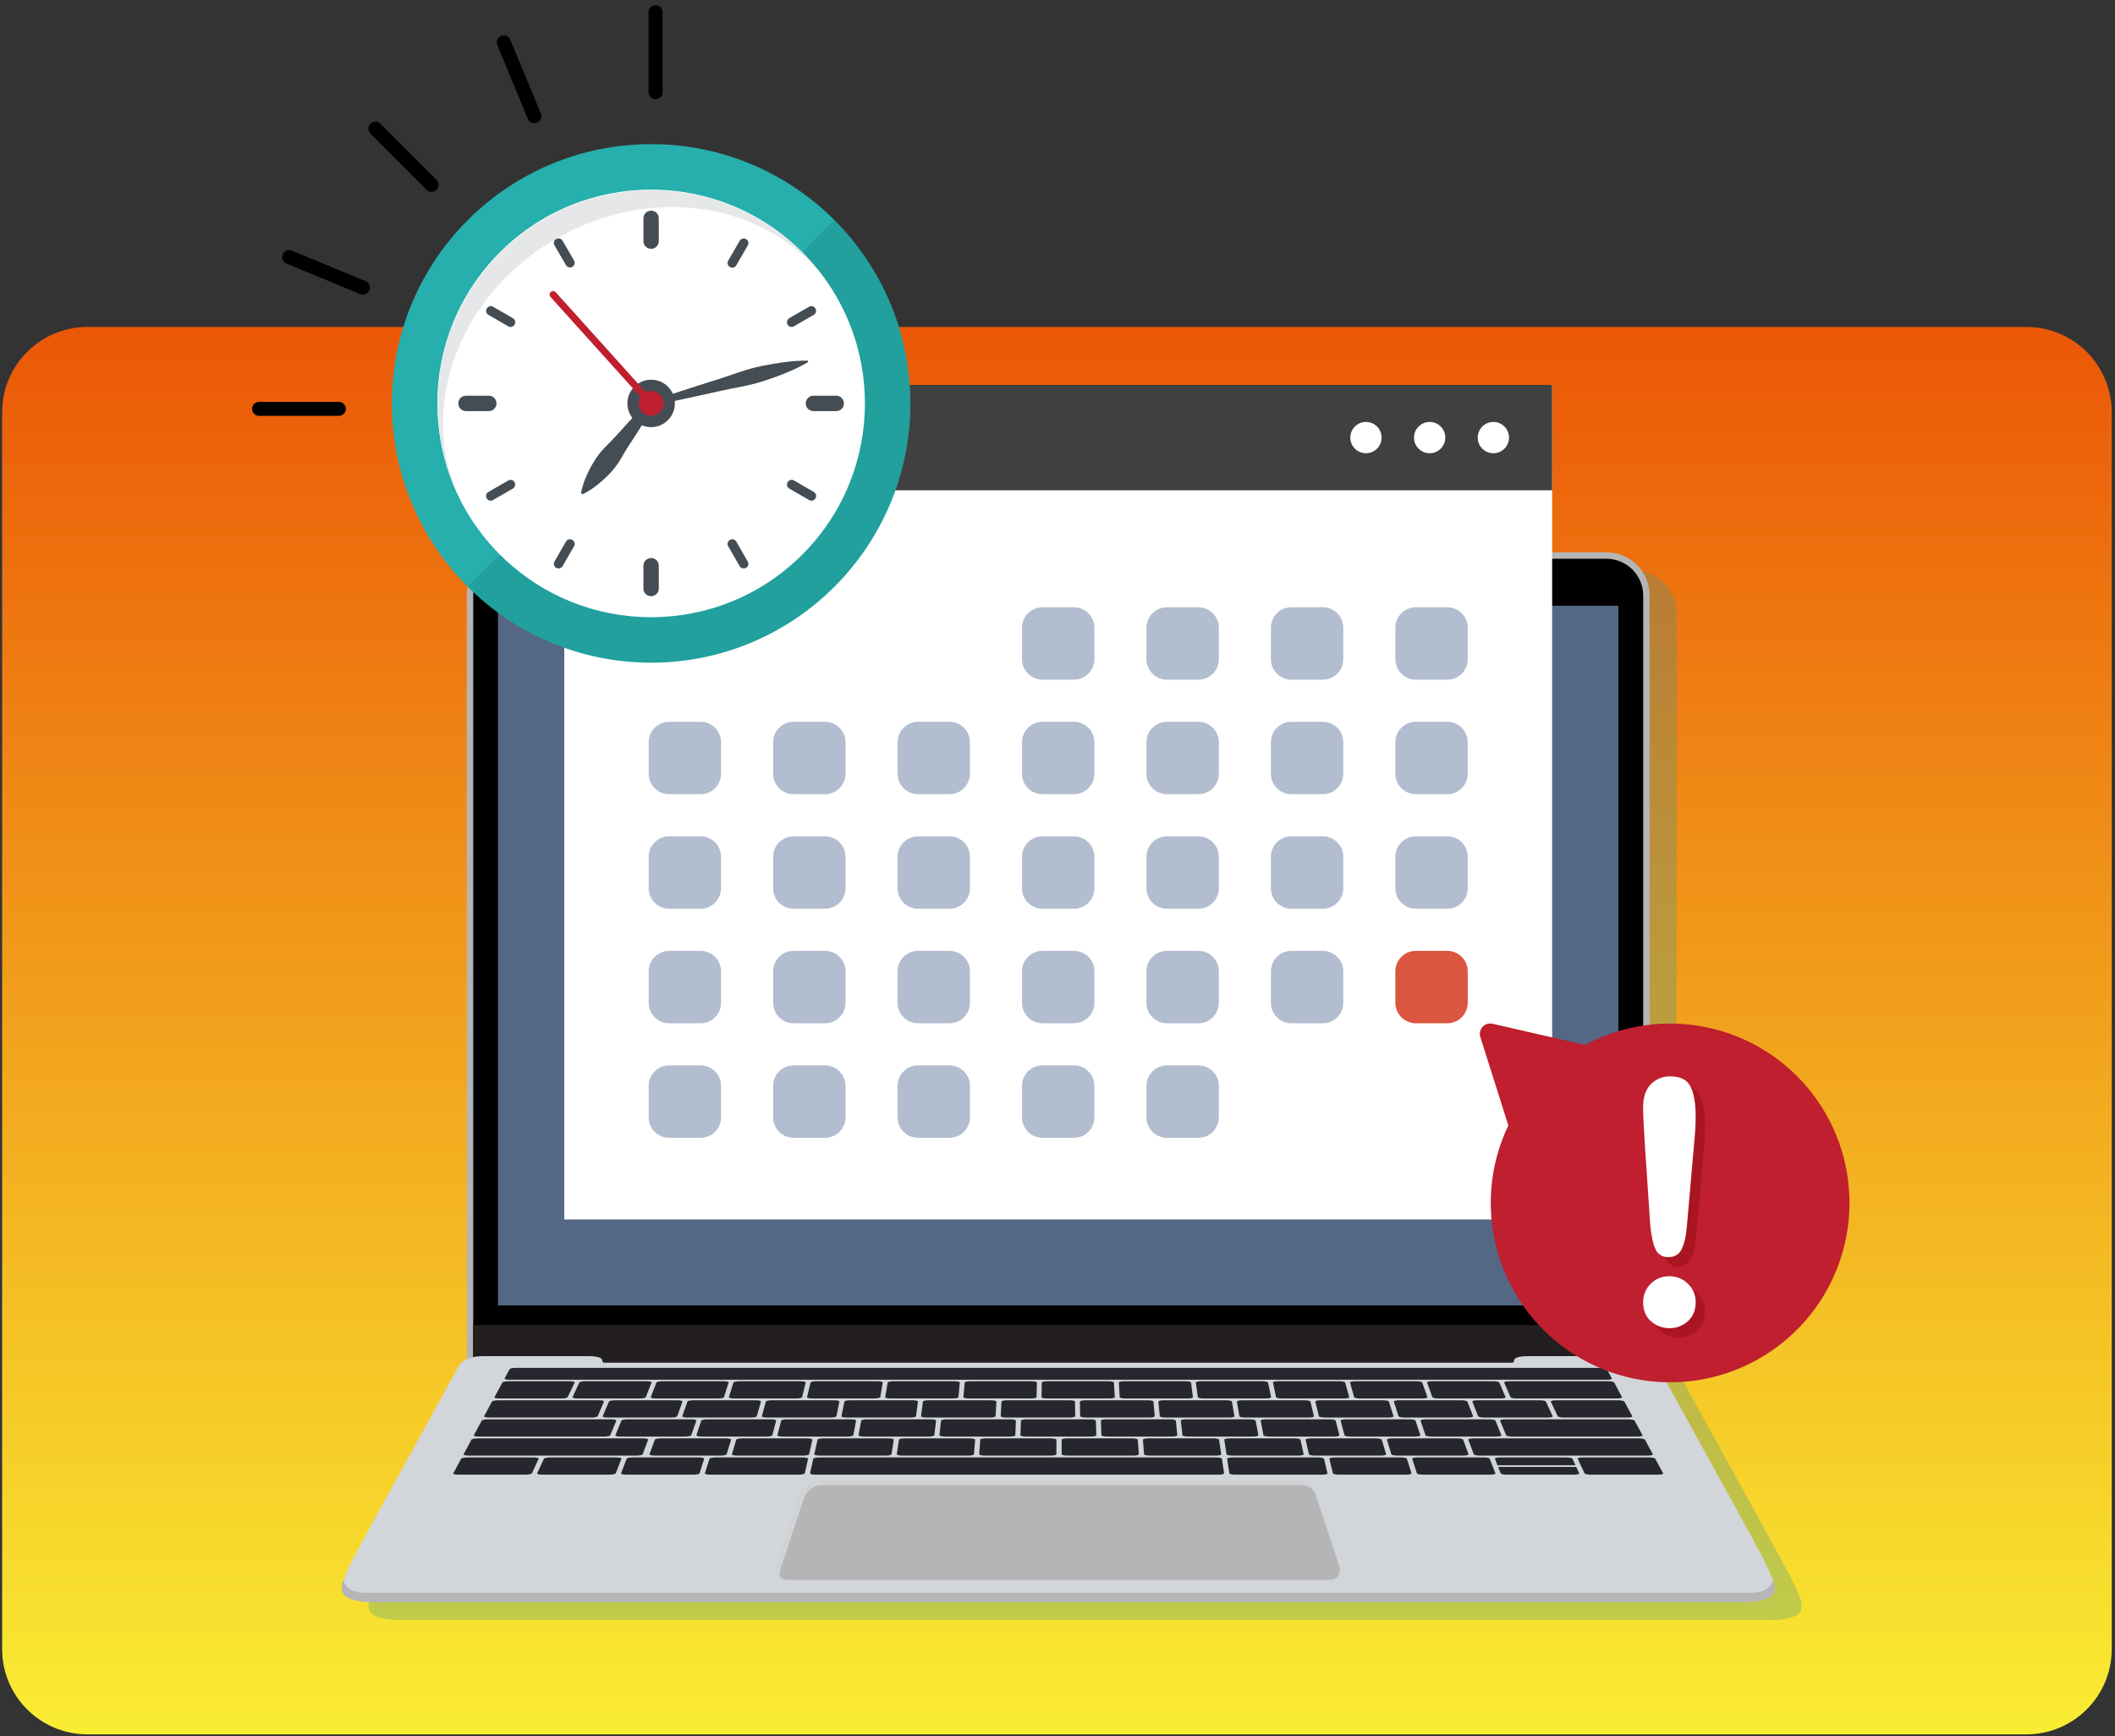 <svg width="391" height="321" viewBox="0 0 391 321" fill="none" xmlns="http://www.w3.org/2000/svg">
<rect x="0" y="0" width="391" height="321" fill="#333333" stroke="none"/>
<path d="M374.633 60.445H16.157C7.451 60.445 0.395 67.502 0.395 76.207V304.865C0.395 313.57 7.451 320.627 16.157 320.627H374.633C383.338 320.627 390.395 313.57 390.395 304.865V76.207C390.395 67.502 383.338 60.445 374.633 60.445Z" fill="url(#paint0_linear_430_6540)"/>
<path d="M327.561 299.514H328.039H328.243C328.435 299.514 328.613 299.492 328.802 299.474H328.869L329.391 299.414L329.565 299.392L329.91 299.34L330.08 299.281C330.214 299.259 330.339 299.233 330.451 299.207L330.547 299.185C330.673 299.155 330.795 299.125 330.917 299.092L331.054 299.048L331.288 298.974L331.414 298.925L331.658 298.825L331.751 298.781C331.831 298.745 331.909 298.704 331.984 298.659C332.018 298.641 332.05 298.621 332.081 298.599C332.131 298.57 332.179 298.538 332.225 298.503L332.314 298.44C332.366 298.403 332.41 298.362 332.458 298.322L332.525 298.259C332.572 298.212 332.617 298.162 332.658 298.11C332.68 298.087 332.7 298.063 332.718 298.036L332.795 297.925L332.844 297.847C332.87 297.804 332.892 297.758 332.91 297.71L332.944 297.64C332.967 297.583 332.987 297.525 333.003 297.466L333.025 297.384C333.025 297.34 333.025 297.299 333.051 297.255C333.077 297.21 333.051 297.199 333.051 297.17C333.051 297.14 333.051 297.066 333.051 297.01C333.053 296.992 333.053 296.973 333.051 296.955C333.055 296.884 333.055 296.814 333.051 296.744C333.051 296.718 333.051 296.688 333.051 296.662C333.051 296.636 333.051 296.562 333.033 296.51C333.036 296.483 333.036 296.456 333.033 296.429C333.025 296.364 333.014 296.3 332.999 296.236C332.999 296.236 332.999 296.21 332.999 296.199C332.999 296.121 332.962 296.04 332.944 295.962C332.936 295.94 332.93 295.918 332.925 295.895C332.925 295.836 332.888 295.773 332.866 295.71C332.868 295.689 332.868 295.668 332.866 295.647C332.836 295.562 332.81 295.477 332.777 295.391C332.514 294.673 332.136 293.932 331.84 293.232C330.654 290.413 312.67 258.337 311.744 256.296C311.385 255.523 310.749 254.912 309.962 254.584V113.408C309.962 112.36 309.756 111.321 309.355 110.352C308.954 109.383 308.366 108.503 307.625 107.761C306.884 107.02 306.004 106.431 305.035 106.03C304.066 105.628 303.028 105.422 301.979 105.422H99.259C98.211 105.422 97.172 105.628 96.203 106.03C95.235 106.431 94.355 107.02 93.613 107.761C92.872 108.503 92.284 109.383 91.883 110.352C91.482 111.321 91.276 112.36 91.276 113.408V254.581C90.49 254.909 89.854 255.52 89.495 256.292C88.569 258.333 70.584 290.409 69.398 293.228C69.102 293.928 68.724 294.669 68.461 295.388C68.327 295.733 68.23 296.092 68.172 296.458C68.172 296.54 68.15 296.625 68.147 296.706C68.13 296.864 68.13 297.023 68.147 297.181C68.147 297.181 68.147 297.203 68.147 297.214C68.147 297.225 68.172 297.344 68.187 297.407C68.189 297.418 68.189 297.429 68.187 297.44C68.23 297.583 68.288 297.721 68.361 297.851L68.391 297.896C68.422 297.948 68.457 297.999 68.495 298.047L68.528 298.088C68.58 298.152 68.635 298.213 68.695 298.27C68.757 298.328 68.823 298.382 68.891 298.433L68.95 298.477C69.006 298.518 69.069 298.559 69.132 298.596L69.198 298.64C69.285 298.687 69.377 298.735 69.476 298.785L69.776 298.907C69.809 298.921 69.842 298.934 69.876 298.944L70.143 299.033L70.251 299.066C70.38 299.103 70.513 299.14 70.654 299.17H70.68L71.147 299.281L71.295 299.307L71.666 299.362H71.821C71.999 299.385 72.192 299.407 72.373 299.422H72.392L72.981 299.462H73.173H73.662H73.866H74.588H326.635H327.35L327.561 299.514Z" fill="#3C988C" fill-opacity="0.3"/>
<path d="M304.966 252.416H86.295V110.084C86.295 109.036 86.501 107.997 86.903 107.029C87.304 106.06 87.893 105.18 88.634 104.438C89.376 103.697 90.257 103.109 91.225 102.708C92.194 102.307 93.233 102.101 94.281 102.102H296.979C298.028 102.101 299.066 102.307 300.035 102.708C301.004 103.109 301.885 103.697 302.626 104.438C303.368 105.18 303.956 106.06 304.358 107.029C304.759 107.997 304.966 109.036 304.966 110.084V252.416Z" fill="#B5B5B5"/>
<path d="M87.483 251.232V110.096C87.485 108.294 88.202 106.566 89.477 105.292C90.751 104.018 92.479 103.301 94.281 103.299H296.979C298.779 103.3 300.507 104.015 301.781 105.287C303.056 106.559 303.775 108.284 303.78 110.085V251.22L87.483 251.232Z" fill="black"/>
<path d="M299.197 111.988H92.061V241.329H299.197V111.988Z" fill="#546785"/>
<path d="M303.78 244.965H87.483V251.936H303.78V244.965Z" fill="#231F20"/>
<path d="M326.843 289.905C325.654 287.089 307.673 255.013 306.744 252.972C305.814 250.931 303.332 250.709 301.887 250.709H282.665C278.657 250.709 280.55 251.935 279.439 251.935H111.807C110.695 251.935 112.584 250.709 108.58 250.709H89.373C87.928 250.709 85.443 250.931 84.517 252.972C83.591 255.013 65.602 287.089 64.417 289.905C63.232 292.72 60.713 296.202 69.603 296.202H321.65C330.551 296.209 328.029 292.724 326.843 289.905Z" fill="#D2D5D9"/>
<path d="M321.649 296.207H69.61C62.92 296.207 62.683 294.237 63.479 292.062C63.798 293.47 64.961 294.463 67.795 294.463H323.468C326.28 294.463 327.461 293.47 327.776 292.059C328.576 294.237 328.339 296.207 321.649 296.207Z" fill="#B5B5B5"/>
<path d="M245.729 292.064H145.53C144.049 292.064 143.211 290.93 143.678 289.53L147.979 276.495C148.446 275.094 149.89 273.961 151.202 273.961H240.065C241.376 273.961 242.821 275.094 243.288 276.495L247.589 289.53C248.048 290.93 247.218 292.064 245.729 292.064Z" fill="#B5B5B5"/>
<g style="mix-blend-mode:multiply">
<path d="M144.271 290.123C145.706 285.777 147.141 281.431 148.576 277.087C149.039 275.687 150.483 274.554 151.795 274.554H240.651C241.381 274.586 242.079 274.862 242.632 275.339C242.327 274.939 241.939 274.609 241.494 274.371C241.05 274.133 240.561 273.993 240.058 273.961H151.202C149.891 273.961 148.446 275.094 147.979 276.495L143.678 289.53C143.352 290.504 143.656 291.349 144.375 291.775C144.239 291.523 144.16 291.246 144.142 290.96C144.124 290.675 144.168 290.39 144.271 290.123Z" fill="#D1D3D4"/>
</g>
<path d="M197.862 108.01C197.862 108.363 197.758 108.707 197.562 109C197.366 109.293 197.088 109.522 196.762 109.656C196.437 109.791 196.079 109.827 195.733 109.758C195.387 109.689 195.07 109.519 194.821 109.27C194.572 109.021 194.402 108.704 194.333 108.358C194.264 108.012 194.3 107.654 194.434 107.328C194.569 107.003 194.798 106.725 195.091 106.529C195.384 106.333 195.728 106.229 196.081 106.229C196.315 106.228 196.547 106.274 196.763 106.363C196.979 106.453 197.176 106.584 197.342 106.749C197.507 106.915 197.638 107.111 197.728 107.328C197.817 107.544 197.863 107.776 197.862 108.01Z" fill="#231F20"/>
<path d="M196.079 108.876C196.557 108.876 196.946 108.488 196.946 108.009C196.946 107.531 196.557 107.143 196.079 107.143C195.6 107.143 195.212 107.531 195.212 108.009C195.212 108.488 195.6 108.876 196.079 108.876Z" fill="black"/>
<path d="M104.938 258.285C104.875 258.422 104.386 258.53 103.849 258.53H92.262C91.725 258.53 91.347 258.422 91.418 258.285C91.912 257.389 92.396 256.493 92.87 255.596C92.944 255.463 93.433 255.352 93.981 255.352H105.39C105.92 255.352 106.302 255.463 106.239 255.596L104.938 258.285Z" fill="#26272E"/>
<path d="M119.389 258.285C119.337 258.422 118.855 258.53 118.318 258.53H106.709C106.172 258.53 105.783 258.422 105.846 258.285C106.26 257.389 106.678 256.493 107.098 255.596C107.161 255.463 107.642 255.352 108.168 255.352H119.581C120.107 255.352 120.496 255.463 120.444 255.596L119.389 258.285Z" fill="#26272E"/>
<path d="M133.84 258.285C133.795 258.422 133.321 258.53 132.784 258.53H121.182C120.645 258.53 120.248 258.422 120.304 258.285C120.652 257.389 121.002 256.493 121.352 255.596C121.404 255.463 121.878 255.352 122.408 255.352H133.817C134.347 255.352 134.744 255.463 134.699 255.596C134.414 256.493 134.121 257.389 133.84 258.285Z" fill="#26272E"/>
<path d="M148.287 258.285C148.253 258.422 147.79 258.53 147.253 258.53H135.651C135.114 258.53 134.71 258.422 134.751 258.285C135.032 257.389 135.318 256.493 135.599 255.596C135.644 255.463 136.11 255.352 136.636 255.352H148.049C148.575 255.352 148.979 255.463 148.946 255.596C148.729 256.493 148.509 257.389 148.287 258.285Z" fill="#26272E"/>
<path d="M162.737 258.285C162.715 258.422 162.255 258.53 161.718 258.53H150.116C149.579 258.53 149.168 258.422 149.201 258.285L149.846 255.596C149.879 255.463 150.338 255.352 150.864 255.352H162.274C162.8 255.352 163.215 255.463 163.192 255.596C163.039 256.493 162.887 257.389 162.737 258.285Z" fill="#26272E"/>
<path d="M177.188 258.285C177.188 258.422 176.725 258.53 176.187 258.53H164.585C164.048 258.53 163.626 258.422 163.648 258.285C163.801 257.389 163.951 256.493 164.097 255.596C164.119 255.463 164.567 255.352 165.097 255.352H176.506C177.036 255.352 177.454 255.463 177.443 255.596L177.188 258.285Z" fill="#26272E"/>
<path d="M191.634 258.285C191.634 258.422 191.19 258.53 190.653 258.53H179.051C178.517 258.53 178.088 258.422 178.099 258.285L178.343 255.596C178.343 255.463 178.799 255.352 179.325 255.352H190.738C191.264 255.352 191.694 255.463 191.69 255.596L191.634 258.285Z" fill="#26272E"/>
<path d="M206.085 258.285C206.085 258.422 205.659 258.53 205.121 258.53H193.519C192.982 258.53 192.545 258.422 192.549 258.285C192.549 257.389 192.575 256.493 192.59 255.596C192.59 255.463 193.027 255.352 193.553 255.352H204.966C205.492 255.352 205.929 255.463 205.936 255.596C205.988 256.493 206.038 257.389 206.085 258.285Z" fill="#26272E"/>
<path d="M220.532 258.285C220.551 258.422 220.125 258.53 219.591 258.53H207.985C207.452 258.53 207.004 258.422 206.996 258.285L206.841 255.596C206.841 255.463 207.256 255.352 207.785 255.352H219.195C219.724 255.352 220.169 255.463 220.188 255.596L220.532 258.285Z" fill="#26272E"/>
<path d="M234.983 258.285C235.009 258.422 234.613 258.53 234.057 258.53H222.455C221.918 258.53 221.466 258.422 221.448 258.285C221.329 257.389 221.207 256.493 221.077 255.596C221.077 255.463 221.477 255.352 222.003 255.352H233.416C233.942 255.352 234.398 255.463 234.424 255.596C234.617 256.493 234.802 257.389 234.983 258.285Z" fill="#26272E"/>
<path d="M249.433 258.285C249.47 258.422 249.063 258.53 248.525 258.53H236.923C236.386 258.53 235.923 258.422 235.897 258.285C235.708 257.389 235.527 256.493 235.334 255.596C235.308 255.463 235.705 255.352 236.242 255.352H247.655C248.181 255.352 248.644 255.463 248.681 255.596C248.933 256.493 249.181 257.389 249.433 258.285Z" fill="#26272E"/>
<path d="M263.88 258.285C263.928 258.422 263.528 258.53 262.991 258.53H251.389C250.852 258.53 250.382 258.422 250.345 258.285C250.098 257.389 249.843 256.493 249.581 255.596C249.544 255.463 249.952 255.352 250.474 255.352H261.884C262.413 255.352 262.884 255.463 262.932 255.596L263.88 258.285Z" fill="#26272E"/>
<path d="M278.331 258.285C278.39 258.422 277.998 258.53 277.46 258.53H265.858C265.321 258.53 264.843 258.422 264.795 258.285C264.472 257.389 264.151 256.493 263.832 255.596C263.784 255.463 264.177 255.352 264.703 255.352H276.116C276.642 255.352 277.12 255.463 277.179 255.596L278.331 258.285Z" fill="#26272E"/>
<path d="M299.856 258.285C299.926 258.422 299.549 258.53 299.011 258.53H280.323C279.786 258.53 279.301 258.422 279.241 258.285C278.856 257.389 278.468 256.493 278.078 255.596C278.019 255.463 278.404 255.352 278.93 255.352H297.311C297.841 255.352 298.33 255.463 298.423 255.596C298.892 256.493 299.37 257.389 299.856 258.285Z" fill="#26272E"/>
<path d="M110.491 261.809C110.432 261.942 109.939 262.053 109.38 262.053H90.365C89.817 262.053 89.432 261.942 89.502 261.809L90.954 259.116C91.029 258.982 91.529 258.871 92.066 258.871H110.784C111.321 258.871 111.714 258.982 111.658 259.116L110.491 261.809Z" fill="#26272E"/>
<path d="M125.205 261.809C125.157 261.942 124.668 262.053 124.123 262.053H112.31C111.762 262.053 111.362 261.942 111.421 261.809C111.791 260.912 112.188 260.012 112.573 259.116C112.632 258.982 113.117 258.871 113.655 258.871H125.279C125.816 258.871 126.216 258.982 126.168 259.116C125.846 260.012 125.523 260.912 125.205 261.809Z" fill="#26272E"/>
<path d="M139.915 261.809C139.878 261.942 139.4 262.053 138.855 262.053H127.042C126.494 262.053 126.087 261.942 126.135 261.809L127.083 259.116C127.131 258.982 127.609 258.871 128.15 258.871H139.77C140.308 258.871 140.715 258.982 140.678 259.116C140.419 260.012 140.17 260.912 139.915 261.809Z" fill="#26272E"/>
<path d="M154.629 261.809C154.603 261.942 154.133 262.053 153.584 262.053H141.771C141.227 262.053 140.808 261.942 140.845 261.809C141.097 260.912 141.345 260.012 141.586 259.116C141.623 258.982 142.093 258.871 142.631 258.871H154.255C154.792 258.871 155.207 258.982 155.181 259.116C155.003 260.012 154.818 260.912 154.629 261.809Z" fill="#26272E"/>
<path d="M169.342 261.809C169.323 261.942 168.864 262.053 168.316 262.053H156.502C155.954 262.053 155.532 261.942 155.558 261.809C155.743 260.912 155.928 260.012 156.106 259.116C156.136 258.982 156.595 258.871 157.132 258.871H168.756C169.293 258.871 169.719 258.982 169.701 259.116C169.582 260.012 169.46 260.912 169.342 261.809Z" fill="#26272E"/>
<path d="M184.056 261.809C184.056 261.942 183.593 262.053 183.048 262.053H171.235C170.687 262.053 170.254 261.942 170.272 261.809C170.387 260.912 170.502 260.012 170.62 259.116C170.62 258.982 171.091 258.871 171.628 258.871H183.252C183.789 258.871 184.223 258.982 184.211 259.116L184.056 261.809Z" fill="#26272E"/>
<path d="M198.766 261.809C198.766 261.942 198.325 262.053 197.777 262.053H185.982C185.437 262.053 184.997 261.942 185.004 261.809L185.148 259.116C185.148 258.982 185.6 258.871 186.138 258.871H197.762C198.299 258.871 198.74 258.982 198.743 259.116C198.74 260.012 198.755 260.912 198.766 261.809Z" fill="#26272E"/>
<path d="M213.479 261.809C213.479 261.942 213.057 262.053 212.509 262.053H200.695C200.147 262.053 199.699 261.942 199.695 261.809L199.64 259.116C199.64 258.982 200.077 258.871 200.614 258.871H212.238C212.775 258.871 213.223 258.982 213.235 259.116L213.479 261.809Z" fill="#26272E"/>
<path d="M228.21 261.809C228.233 261.942 227.803 262.053 227.258 262.053H215.427C214.878 262.053 214.423 261.942 214.408 261.809L214.152 259.116C214.152 258.982 214.567 258.871 215.104 258.871H226.729C227.266 258.871 227.725 258.982 227.747 259.116L228.21 261.809Z" fill="#26272E"/>
<path d="M242.906 261.809C242.936 261.942 242.536 262.053 241.969 262.053H230.156C229.611 262.053 229.145 261.942 229.122 261.809C228.97 260.912 228.815 260.012 228.663 259.116C228.641 258.982 229.063 258.871 229.6 258.871H241.221C241.758 258.871 242.225 258.982 242.258 259.116C242.473 260.012 242.688 260.912 242.906 261.809Z" fill="#26272E"/>
<path d="M257.616 261.809C257.66 261.942 257.245 262.053 256.701 262.053H244.88C244.332 262.053 243.862 261.942 243.828 261.809C243.606 260.912 243.387 260.012 243.169 259.116C243.136 258.982 243.539 258.871 244.084 258.871H255.708C256.245 258.871 256.719 258.982 256.76 259.116C257.053 260.012 257.334 260.912 257.616 261.809Z" fill="#26272E"/>
<path d="M272.33 261.809C272.382 261.942 271.96 262.053 271.434 262.053H259.621C259.072 262.053 258.591 261.942 258.546 261.809C258.261 260.912 257.976 260.012 257.687 259.116C257.642 258.982 258.057 258.871 258.587 258.871H270.208C270.745 258.871 271.23 258.982 271.282 259.116L272.33 261.809Z" fill="#26272E"/>
<path d="M287.043 261.809C287.106 261.942 286.71 262.053 286.161 262.053H274.348C273.804 262.053 273.315 261.942 273.259 261.809C272.889 260.912 272.552 260.012 272.196 259.116C272.144 258.982 272.54 258.871 273.078 258.871H284.702C285.239 258.871 285.728 258.982 285.791 259.116C286.209 260.012 286.624 260.912 287.043 261.809Z" fill="#26272E"/>
<path d="M301.758 261.809C301.828 261.942 301.443 262.053 300.895 262.053H289.081C288.533 262.053 288.037 261.942 287.97 261.809C287.548 260.912 287.129 260.012 286.707 259.116C286.644 258.982 287.033 258.871 287.57 258.871H299.191C299.728 258.871 300.228 258.982 300.302 259.116L301.758 261.809Z" fill="#26272E"/>
<path d="M112.821 265.328C112.765 265.462 112.265 265.573 111.71 265.573H88.484C87.924 265.573 87.531 265.462 87.602 265.328C88.096 264.432 88.58 263.535 89.054 262.639C89.128 262.502 89.636 262.395 90.165 262.395H113.043C113.588 262.395 113.992 262.502 113.936 262.639C113.563 263.535 113.191 264.432 112.821 265.328Z" fill="#26272E"/>
<path d="M303.657 265.328C303.727 265.462 303.331 265.573 302.775 265.573H279.549C278.993 265.573 278.49 265.462 278.438 265.328C278.065 264.432 277.694 263.535 277.326 262.639C277.271 262.502 277.675 262.395 278.219 262.395H301.075C301.623 262.395 302.131 262.502 302.186 262.639C302.68 263.535 303.17 264.432 303.657 265.328Z" fill="#26272E"/>
<path d="M127.798 265.328C127.754 265.462 127.261 265.573 126.705 265.573H114.681C114.125 265.573 113.714 265.462 113.77 265.328L114.881 262.639C114.937 262.502 115.429 262.395 115.992 262.395H127.824C128.372 262.395 128.783 262.502 128.735 262.639L127.798 265.328Z" fill="#26272E"/>
<path d="M142.774 265.328C142.74 265.462 142.255 265.573 141.699 265.573H129.675C129.12 265.573 128.701 265.462 128.745 265.328L129.646 262.639C129.69 262.502 130.172 262.395 130.72 262.395H142.555C143.1 262.395 143.522 262.502 143.485 262.639L142.774 265.328Z" fill="#26272E"/>
<path d="M157.751 265.328C157.725 265.462 157.251 265.573 156.696 265.573H144.668C144.112 265.573 143.686 265.462 143.723 265.328C143.953 264.432 144.185 263.535 144.419 262.639C144.453 262.502 144.931 262.395 145.479 262.395H157.31C157.859 262.395 158.285 262.502 158.262 262.639L157.751 265.328Z" fill="#26272E"/>
<path d="M172.728 265.328C172.728 265.462 172.246 265.573 171.687 265.573H159.681C159.125 265.573 158.692 265.462 158.718 265.328C158.881 264.432 159.046 263.535 159.214 262.639C159.237 262.502 159.707 262.395 160.252 262.395H172.087C172.635 262.395 173.069 262.502 173.054 262.639C172.931 263.535 172.831 264.432 172.728 265.328Z" fill="#26272E"/>
<path d="M187.704 265.328C187.704 265.462 187.238 265.573 186.682 265.573H174.658C174.102 265.573 173.657 265.462 173.672 265.328C173.773 264.432 173.872 263.535 173.969 262.639C173.969 262.502 174.443 262.395 174.991 262.395H186.826C187.371 262.395 187.815 262.502 187.812 262.639C187.775 263.535 187.739 264.432 187.704 265.328Z" fill="#26272E"/>
<path d="M202.681 265.328C202.681 265.462 202.233 265.573 201.678 265.573H189.653C189.098 265.573 188.646 265.462 188.649 265.328C188.683 264.432 188.712 263.535 188.746 262.639C188.746 262.502 189.201 262.395 189.746 262.395H201.581C202.13 262.395 202.581 262.502 202.585 262.639C202.618 263.535 202.652 264.432 202.681 265.328Z" fill="#26272E"/>
<path d="M217.654 265.328C217.654 265.462 217.228 265.573 216.673 265.573H204.648C204.093 265.573 203.633 265.462 203.626 265.328C203.589 264.432 203.556 263.535 203.519 262.639C203.519 262.502 203.956 262.395 204.504 262.395H216.358C216.902 262.395 217.365 262.502 217.38 262.639C217.469 263.535 217.558 264.432 217.654 265.328Z" fill="#26272E"/>
<path d="M232.632 265.328C232.658 265.462 232.224 265.573 231.669 265.573H219.641C219.085 265.573 218.618 265.462 218.603 265.328C218.5 264.432 218.397 263.535 218.296 262.639C218.296 262.502 218.715 262.395 219.263 262.395H231.094C231.643 262.395 232.109 262.502 232.135 262.639C232.301 263.535 232.466 264.432 232.632 265.328Z" fill="#26272E"/>
<path d="M247.608 265.328C247.645 265.462 247.219 265.573 246.66 265.573H234.635C234.08 265.573 233.606 265.462 233.58 265.328L233.068 262.639C233.043 262.502 233.472 262.395 234.017 262.395H245.871C246.419 262.395 246.893 262.502 246.93 262.639C247.147 263.535 247.373 264.432 247.608 265.328Z" fill="#26272E"/>
<path d="M262.584 265.328C262.628 265.462 262.213 265.573 261.654 265.573H249.63C249.074 265.573 248.589 265.462 248.555 265.328L247.844 262.639C247.807 262.502 248.215 262.395 248.774 262.395H260.606C261.154 262.395 261.639 262.502 261.684 262.639L262.584 265.328Z" fill="#26272E"/>
<path d="M277.561 265.328C277.616 265.462 277.19 265.573 276.65 265.573H264.625C264.07 265.573 263.577 265.462 263.532 265.328C263.224 264.432 262.919 263.535 262.618 262.639C262.573 262.502 262.988 262.395 263.529 262.395H275.364C275.912 262.395 276.405 262.502 276.475 262.639L277.561 265.328Z" fill="#26272E"/>
<path d="M134.332 268.848C134.291 268.985 133.795 269.092 133.221 269.092H120.997C120.434 269.092 120.011 268.985 120.059 268.848L121.06 266.159C121.108 266.025 121.604 265.914 122.171 265.914H134.217C134.773 265.914 135.199 266.025 135.158 266.159L134.332 268.848Z" fill="#26272E"/>
<path d="M149.573 268.848C149.543 268.985 149.054 269.092 148.487 269.092H136.263C135.696 269.092 135.267 268.985 135.307 268.848C135.574 267.951 135.84 267.055 136.104 266.159C136.145 266.025 136.634 265.914 137.189 265.914H149.236C149.791 265.914 150.221 266.025 150.191 266.159C149.984 267.055 149.778 267.951 149.573 268.848Z" fill="#26272E"/>
<path d="M164.811 268.848C164.792 268.985 164.311 269.092 163.744 269.092H151.52C150.953 269.092 150.516 268.985 150.545 268.848C150.745 267.951 150.942 267.055 151.142 266.159C151.171 266.025 151.653 265.914 152.209 265.914H164.255C164.811 265.914 165.248 266.025 165.229 266.159C165.081 267.051 164.948 267.951 164.811 268.848Z" fill="#26272E"/>
<path d="M180.055 268.848C180.055 268.985 179.573 269.092 179.007 269.092H166.782C166.216 269.092 165.771 268.985 165.79 268.848C165.923 267.951 166.053 267.055 166.186 266.159C166.205 266.025 166.675 265.914 167.234 265.914H179.277C179.836 265.914 180.281 266.025 180.274 266.159C180.188 267.051 180.122 267.951 180.055 268.848Z" fill="#26272E"/>
<path d="M195.291 268.848C195.291 268.985 194.828 269.092 194.261 269.092H182.037C181.47 269.092 181.014 268.985 181.026 268.848C181.089 267.951 181.155 267.055 181.218 266.159C181.218 266.025 181.692 265.914 182.248 265.914H194.295C194.85 265.914 195.306 266.025 195.306 266.159C195.295 267.051 195.291 267.951 195.291 268.848Z" fill="#26272E"/>
<path d="M210.53 268.848C210.53 268.985 210.086 269.092 209.519 269.092H197.294C196.728 269.092 196.265 268.985 196.265 268.848C196.265 267.951 196.265 267.055 196.265 266.159C196.265 266.025 196.72 265.914 197.276 265.914H209.319C209.874 265.914 210.337 266.025 210.349 266.159C210.4 267.051 210.463 267.951 210.53 268.848Z" fill="#26272E"/>
<path d="M225.77 268.848C225.788 268.985 225.344 269.092 224.777 269.092H212.552C211.986 269.092 211.515 268.985 211.504 268.848L211.293 266.159C211.293 266.025 211.73 265.914 212.289 265.914H224.321C224.88 265.914 225.351 266.025 225.369 266.159L225.77 268.848Z" fill="#26272E"/>
<path d="M241.01 268.848C241.039 268.985 240.602 269.092 240.035 269.092H227.811C227.244 269.092 226.766 268.985 226.744 268.848L226.333 266.159C226.333 266.025 226.752 265.914 227.307 265.914H239.354C239.909 265.914 240.391 266.025 240.421 266.159L241.01 268.848Z" fill="#26272E"/>
<path d="M256.25 268.848C256.29 268.985 255.861 269.092 255.294 269.092H243.069C242.503 269.092 242.014 268.985 241.984 268.848L241.373 266.159C241.34 266.025 241.773 265.914 242.329 265.914H254.364C254.92 265.914 255.409 266.025 255.449 266.159L256.25 268.848Z" fill="#26272E"/>
<path d="M271.489 268.848C271.537 268.985 271.119 269.092 270.552 269.092H258.327C257.761 269.092 257.264 268.985 257.216 268.848C256.945 267.951 256.673 267.055 256.401 266.159C256.36 266.025 256.772 265.914 257.342 265.914H269.385C269.944 265.914 270.441 266.025 270.496 266.159C270.825 267.055 271.156 267.951 271.489 268.848Z" fill="#26272E"/>
<path d="M305.558 268.848C305.628 268.985 305.225 269.092 304.662 269.092H273.571C273.008 269.092 272.504 268.985 272.46 268.848L271.445 266.159C271.393 266.025 271.815 265.914 272.363 265.914H302.969C303.524 265.914 304.039 266.025 304.113 266.159C304.59 267.055 305.071 267.951 305.558 268.848Z" fill="#26272E"/>
<path d="M118.808 268.848C118.756 268.985 118.252 269.092 117.697 269.092H86.599C86.036 269.092 85.632 268.985 85.702 268.848C86.196 267.951 86.68 267.055 87.154 266.159C87.228 266.025 87.743 265.914 88.299 265.914H118.904C119.46 265.914 119.875 266.025 119.823 266.159L118.808 268.848Z" fill="#26272E"/>
<path d="M98.326 272.371C98.263 272.505 97.74 272.616 97.162 272.616H84.716C84.142 272.616 83.73 272.505 83.801 272.371C84.295 271.475 84.779 270.577 85.253 269.678C85.327 269.545 85.849 269.438 86.416 269.438H98.674C99.24 269.438 99.652 269.545 99.589 269.678C99.166 270.578 98.748 271.475 98.326 272.371Z" fill="#26272E"/>
<path d="M113.828 272.371C113.776 272.505 113.261 272.616 112.687 272.616H100.237C99.663 272.616 99.244 272.505 99.303 272.371C99.721 271.475 100.138 270.577 100.556 269.678C100.618 269.545 101.133 269.438 101.7 269.438H113.958C114.525 269.438 114.943 269.545 114.891 269.678C114.536 270.578 114.184 271.475 113.828 272.371Z" fill="#26272E"/>
<path d="M129.332 272.371C129.291 272.505 128.783 272.616 128.22 272.616H115.759C115.185 272.616 114.755 272.505 114.807 272.371C115.159 271.475 115.507 270.578 115.859 269.678C115.911 269.545 116.418 269.438 116.97 269.438H129.224C129.791 269.438 130.221 269.545 130.18 269.678C129.906 270.578 129.621 271.475 129.332 272.371Z" fill="#26272E"/>
<path d="M148.775 272.371C148.745 272.505 148.249 272.616 147.664 272.616H131.28C130.705 272.616 130.268 272.505 130.313 272.371C130.594 271.475 130.877 270.577 131.161 269.678C131.202 269.545 131.702 269.438 132.272 269.438H148.412C148.979 269.438 149.42 269.545 149.386 269.678C149.184 270.577 148.98 271.475 148.775 272.371Z" fill="#26272E"/>
<path d="M226.293 272.371C226.293 272.505 225.855 272.616 225.281 272.616H150.746C150.172 272.616 149.728 272.505 149.757 272.371C149.954 271.475 150.154 270.578 150.35 269.678C150.38 269.545 150.869 269.438 151.435 269.438H224.826C225.392 269.438 225.874 269.545 225.893 269.678L226.293 272.371Z" fill="#26272E"/>
<path d="M260.946 272.371C260.991 272.505 260.554 272.616 259.98 272.616H247.529C246.955 272.616 246.459 272.505 246.418 272.371C246.196 271.475 245.976 270.577 245.759 269.678C245.725 269.545 246.162 269.438 246.729 269.438H258.983C259.55 269.438 260.05 269.545 260.094 269.678C260.383 270.577 260.667 271.475 260.946 272.371Z" fill="#26272E"/>
<path d="M245.415 272.371C245.448 272.505 245.004 272.616 244.43 272.616H228.357C227.779 272.616 227.293 272.505 227.271 272.371L226.86 269.678C226.841 269.545 227.286 269.438 227.853 269.438H243.681C244.248 269.438 244.737 269.545 244.77 269.678L245.415 272.371Z" fill="#26272E"/>
<path d="M276.449 272.371C276.505 272.505 276.079 272.616 275.501 272.616H263.05C262.476 272.616 261.969 272.505 261.939 272.371C261.65 271.475 261.365 270.578 261.076 269.678C261.035 269.545 261.446 269.438 262.028 269.438H274.286C274.852 269.438 275.36 269.545 275.397 269.678C275.753 270.577 276.103 271.475 276.449 272.371Z" fill="#26272E"/>
<path d="M307.458 272.371C307.529 272.505 307.118 272.616 306.543 272.616H294.097C293.519 272.616 292.985 272.505 292.934 272.371C292.511 271.475 292.093 270.578 291.67 269.678C291.607 269.545 292.019 269.438 292.585 269.438H304.843C305.41 269.438 305.932 269.545 306.006 269.678L307.458 272.371Z" fill="#26272E"/>
<path d="M291.255 270.871C291.07 270.471 290.885 270.075 290.703 269.678C290.64 269.545 290.126 269.438 289.559 269.438H277.301C276.734 269.438 276.316 269.545 276.368 269.678C276.523 270.075 276.683 270.471 276.838 270.871H291.255Z" fill="#26272E"/>
<path d="M276.96 271.184L277.43 272.373C277.482 272.506 277.997 272.617 278.571 272.617H291.022C291.596 272.617 292.018 272.506 291.955 272.373L291.399 271.184H276.96Z" fill="#26272E"/>
<path d="M297.979 254.827C298.05 254.964 297.679 255.072 297.153 255.072H94.115C93.589 255.072 93.219 254.964 93.289 254.827L94.211 253.123C94.282 252.99 94.767 252.879 95.289 252.879H295.979C296.501 252.879 296.987 252.99 297.057 253.123L297.979 254.827Z" fill="#26272E"/>
<path d="M286.944 71.164H104.316V225.439H286.944V71.164Z" fill="white"/>
<path d="M286.944 71.164H104.316V90.638H286.944V71.164Z" fill="#404040"/>
<path d="M252.523 83.79C254.121 83.79 255.416 82.495 255.416 80.897C255.416 79.299 254.121 78.004 252.523 78.004C250.925 78.004 249.63 79.299 249.63 80.897C249.63 82.495 250.925 83.79 252.523 83.79Z" fill="white"/>
<path d="M264.299 83.79C265.897 83.79 267.192 82.495 267.192 80.897C267.192 79.299 265.897 78.004 264.299 78.004C262.702 78.004 261.406 79.299 261.406 80.897C261.406 82.495 262.702 83.79 264.299 83.79Z" fill="white"/>
<path d="M276.079 83.79C277.676 83.79 278.972 82.495 278.972 80.897C278.972 79.299 277.676 78.004 276.079 78.004C274.481 78.004 273.186 79.299 273.186 80.897C273.186 82.495 274.481 83.79 276.079 83.79Z" fill="white"/>
<path d="M198.535 112.266H192.723C190.632 112.266 188.938 113.961 188.938 116.051V121.864C188.938 123.954 190.632 125.649 192.723 125.649H198.535C200.626 125.649 202.321 123.954 202.321 121.864V116.051C202.321 113.961 200.626 112.266 198.535 112.266Z" fill="#B2BDCF"/>
<path d="M221.543 112.266H215.731C213.64 112.266 211.945 113.961 211.945 116.051V121.864C211.945 123.954 213.64 125.649 215.731 125.649H221.543C223.634 125.649 225.329 123.954 225.329 121.864V116.051C225.329 113.961 223.634 112.266 221.543 112.266Z" fill="#B2BDCF"/>
<path d="M244.548 112.266H238.736C236.645 112.266 234.95 113.961 234.95 116.051V121.864C234.95 123.954 236.645 125.649 238.736 125.649H244.548C246.639 125.649 248.334 123.954 248.334 121.864V116.051C248.334 113.961 246.639 112.266 244.548 112.266Z" fill="#B2BDCF"/>
<path d="M267.555 112.266H261.743C259.652 112.266 257.957 113.961 257.957 116.051V121.864C257.957 123.954 259.652 125.649 261.743 125.649H267.555C269.646 125.649 271.341 123.954 271.341 121.864V116.051C271.341 113.961 269.646 112.266 267.555 112.266Z" fill="#B2BDCF"/>
<path d="M129.517 133.439H123.705C121.614 133.439 119.919 135.134 119.919 137.225V143.037C119.919 145.128 121.614 146.823 123.705 146.823H129.517C131.608 146.823 133.303 145.128 133.303 143.037V137.225C133.303 135.134 131.608 133.439 129.517 133.439Z" fill="#B2BDCF"/>
<path d="M152.524 133.439H146.712C144.621 133.439 142.926 135.134 142.926 137.225V143.037C142.926 145.128 144.621 146.823 146.712 146.823H152.524C154.615 146.823 156.31 145.128 156.31 143.037V137.225C156.31 135.134 154.615 133.439 152.524 133.439Z" fill="#B2BDCF"/>
<path d="M175.529 133.439H169.716C167.626 133.439 165.931 135.134 165.931 137.225V143.037C165.931 145.128 167.626 146.823 169.716 146.823H175.529C177.619 146.823 179.314 145.128 179.314 143.037V137.225C179.314 135.134 177.619 133.439 175.529 133.439Z" fill="#B2BDCF"/>
<path d="M198.535 133.439H192.723C190.632 133.439 188.938 135.134 188.938 137.225V143.037C188.938 145.128 190.632 146.823 192.723 146.823H198.535C200.626 146.823 202.321 145.128 202.321 143.037V137.225C202.321 135.134 200.626 133.439 198.535 133.439Z" fill="#B2BDCF"/>
<path d="M221.543 133.439H215.731C213.64 133.439 211.945 135.134 211.945 137.225V143.037C211.945 145.128 213.64 146.823 215.731 146.823H221.543C223.634 146.823 225.329 145.128 225.329 143.037V137.225C225.329 135.134 223.634 133.439 221.543 133.439Z" fill="#B2BDCF"/>
<path d="M244.548 133.439H238.736C236.645 133.439 234.95 135.134 234.95 137.225V143.037C234.95 145.128 236.645 146.823 238.736 146.823H244.548C246.639 146.823 248.334 145.128 248.334 143.037V137.225C248.334 135.134 246.639 133.439 244.548 133.439Z" fill="#B2BDCF"/>
<path d="M267.555 133.439H261.743C259.652 133.439 257.957 135.134 257.957 137.225V143.037C257.957 145.128 259.652 146.823 261.743 146.823H267.555C269.646 146.823 271.341 145.128 271.341 143.037V137.225C271.341 135.134 269.646 133.439 267.555 133.439Z" fill="#B2BDCF"/>
<path d="M129.517 154.611H123.705C121.614 154.611 119.919 156.306 119.919 158.397V164.209C119.919 166.3 121.614 167.995 123.705 167.995H129.517C131.608 167.995 133.303 166.3 133.303 164.209V158.397C133.303 156.306 131.608 154.611 129.517 154.611Z" fill="#B2BDCF"/>
<path d="M152.524 154.611H146.712C144.621 154.611 142.926 156.306 142.926 158.397V164.209C142.926 166.3 144.621 167.995 146.712 167.995H152.524C154.615 167.995 156.31 166.3 156.31 164.209V158.397C156.31 156.306 154.615 154.611 152.524 154.611Z" fill="#B2BDCF"/>
<path d="M175.529 154.611H169.716C167.626 154.611 165.931 156.306 165.931 158.397V164.209C165.931 166.3 167.626 167.995 169.716 167.995H175.529C177.619 167.995 179.314 166.3 179.314 164.209V158.397C179.314 156.306 177.619 154.611 175.529 154.611Z" fill="#B2BDCF"/>
<path d="M198.535 154.611H192.723C190.632 154.611 188.938 156.306 188.938 158.397V164.209C188.938 166.3 190.632 167.995 192.723 167.995H198.535C200.626 167.995 202.321 166.3 202.321 164.209V158.397C202.321 156.306 200.626 154.611 198.535 154.611Z" fill="#B2BDCF"/>
<path d="M221.543 154.611H215.731C213.64 154.611 211.945 156.306 211.945 158.397V164.209C211.945 166.3 213.64 167.995 215.731 167.995H221.543C223.634 167.995 225.329 166.3 225.329 164.209V158.397C225.329 156.306 223.634 154.611 221.543 154.611Z" fill="#B2BDCF"/>
<path d="M244.548 154.611H238.736C236.645 154.611 234.95 156.306 234.95 158.397V164.209C234.95 166.3 236.645 167.995 238.736 167.995H244.548C246.639 167.995 248.334 166.3 248.334 164.209V158.397C248.334 156.306 246.639 154.611 244.548 154.611Z" fill="#B2BDCF"/>
<path d="M267.555 154.611H261.743C259.652 154.611 257.957 156.306 257.957 158.397V164.209C257.957 166.3 259.652 167.995 261.743 167.995H267.555C269.646 167.995 271.341 166.3 271.341 164.209V158.397C271.341 156.306 269.646 154.611 267.555 154.611Z" fill="#B2BDCF"/>
<path d="M129.517 175.785H123.705C121.614 175.785 119.919 177.48 119.919 179.571V185.383C119.919 187.474 121.614 189.169 123.705 189.169H129.517C131.608 189.169 133.303 187.474 133.303 185.383V179.571C133.303 177.48 131.608 175.785 129.517 175.785Z" fill="#B2BDCF"/>
<path d="M152.524 175.785H146.712C144.621 175.785 142.926 177.48 142.926 179.571V185.383C142.926 187.474 144.621 189.169 146.712 189.169H152.524C154.615 189.169 156.31 187.474 156.31 185.383V179.571C156.31 177.48 154.615 175.785 152.524 175.785Z" fill="#B2BDCF"/>
<path d="M175.529 175.785H169.716C167.626 175.785 165.931 177.48 165.931 179.571V185.383C165.931 187.474 167.626 189.169 169.716 189.169H175.529C177.619 189.169 179.314 187.474 179.314 185.383V179.571C179.314 177.48 177.619 175.785 175.529 175.785Z" fill="#B2BDCF"/>
<path d="M198.535 175.785H192.723C190.632 175.785 188.938 177.48 188.938 179.571V185.383C188.938 187.474 190.632 189.169 192.723 189.169H198.535C200.626 189.169 202.321 187.474 202.321 185.383V179.571C202.321 177.48 200.626 175.785 198.535 175.785Z" fill="#B2BDCF"/>
<path d="M221.543 175.785H215.731C213.64 175.785 211.945 177.48 211.945 179.571V185.383C211.945 187.474 213.64 189.169 215.731 189.169H221.543C223.634 189.169 225.329 187.474 225.329 185.383V179.571C225.329 177.48 223.634 175.785 221.543 175.785Z" fill="#B2BDCF"/>
<path d="M221.543 196.959H215.731C213.64 196.959 211.945 198.654 211.945 200.745V206.557C211.945 208.648 213.64 210.343 215.731 210.343H221.543C223.634 210.343 225.329 208.648 225.329 206.557V200.745C225.329 198.654 223.634 196.959 221.543 196.959Z" fill="#B2BDCF"/>
<path d="M244.548 175.785H238.736C236.645 175.785 234.95 177.48 234.95 179.571V185.383C234.95 187.474 236.645 189.169 238.736 189.169H244.548C246.639 189.169 248.334 187.474 248.334 185.383V179.571C248.334 177.48 246.639 175.785 244.548 175.785Z" fill="#B2BDCF"/>
<path d="M267.555 175.785H261.743C259.652 175.785 257.957 177.48 257.957 179.571V185.383C257.957 187.474 259.652 189.169 261.743 189.169H267.555C269.646 189.169 271.341 187.474 271.341 185.383V179.571C271.341 177.48 269.646 175.785 267.555 175.785Z" fill="#DB5640"/>
<path d="M129.517 196.959H123.705C121.614 196.959 119.919 198.654 119.919 200.745V206.557C119.919 208.648 121.614 210.343 123.705 210.343H129.517C131.608 210.343 133.303 208.648 133.303 206.557V200.745C133.303 198.654 131.608 196.959 129.517 196.959Z" fill="#B2BDCF"/>
<path d="M152.524 196.959H146.712C144.621 196.959 142.926 198.654 142.926 200.745V206.557C142.926 208.648 144.621 210.343 146.712 210.343H152.524C154.615 210.343 156.31 208.648 156.31 206.557V200.745C156.31 198.654 154.615 196.959 152.524 196.959Z" fill="#B2BDCF"/>
<path d="M175.529 196.959H169.716C167.626 196.959 165.931 198.654 165.931 200.745V206.557C165.931 208.648 167.626 210.343 169.716 210.343H175.529C177.619 210.343 179.314 208.648 179.314 206.557V200.745C179.314 198.654 177.619 196.959 175.529 196.959Z" fill="#B2BDCF"/>
<path d="M198.535 196.959H192.723C190.632 196.959 188.938 198.654 188.938 200.745V206.557C188.938 208.648 190.632 210.343 192.723 210.343H198.535C200.626 210.343 202.321 208.648 202.321 206.557V200.745C202.321 198.654 200.626 196.959 198.535 196.959Z" fill="#B2BDCF"/>
<path d="M120.371 122.509C146.842 122.509 168.301 101.05 168.301 74.579C168.301 48.108 146.842 26.648 120.371 26.648C93.9 26.648 72.44 48.108 72.44 74.579C72.44 101.05 93.9 122.509 120.371 122.509Z" fill="#26AFAD"/>
<path d="M168.302 74.578C168.302 84.058 165.49 93.324 160.224 101.206C154.957 109.088 147.471 115.231 138.713 118.858C129.955 122.486 120.319 123.435 111.021 121.586C101.724 119.737 93.184 115.172 86.481 108.469L154.27 40.68C158.727 45.127 162.261 50.411 164.669 56.229C167.077 62.046 168.311 68.282 168.302 74.578Z" fill="#071610" fill-opacity="0.1"/>
<path d="M148.322 102.529C163.758 87.093 163.758 62.067 148.322 46.632C132.887 31.196 107.861 31.196 92.425 46.632C76.99 62.067 76.99 87.093 92.425 102.529C107.861 117.964 132.887 117.964 148.322 102.529Z" fill="white"/>
<path d="M120.381 45.993C120.194 45.995 120.008 45.96 119.835 45.891C119.661 45.821 119.503 45.717 119.37 45.585C119.237 45.457 119.131 45.303 119.059 45.132C118.987 44.961 118.95 44.778 118.951 44.593V40.347C118.951 39.976 119.099 39.62 119.361 39.357C119.624 39.095 119.98 38.947 120.351 38.947H120.392C120.576 38.947 120.758 38.983 120.927 39.054C121.097 39.124 121.251 39.227 121.381 39.358C121.511 39.488 121.614 39.642 121.683 39.812C121.753 39.982 121.789 40.164 121.789 40.347V44.6C121.788 44.785 121.751 44.967 121.68 45.137C121.609 45.307 121.506 45.462 121.375 45.592C121.244 45.722 121.089 45.825 120.919 45.895C120.748 45.965 120.565 46.001 120.381 46V45.993Z" fill="#454D54"/>
<path d="M90.288 58.208L93.97 60.334C94.164 60.445 94.394 60.476 94.609 60.418C94.826 60.361 95.01 60.22 95.122 60.026L95.144 59.989C95.256 59.795 95.286 59.565 95.229 59.348C95.171 59.132 95.03 58.947 94.837 58.834L91.151 56.707C91.055 56.652 90.948 56.615 90.838 56.601C90.728 56.587 90.616 56.594 90.508 56.623C90.401 56.652 90.3 56.702 90.212 56.769C90.124 56.837 90.05 56.922 89.995 57.018V57.052C89.881 57.244 89.848 57.474 89.903 57.69C89.958 57.907 90.096 58.093 90.288 58.208Z" fill="#454D54"/>
<path d="M145.604 60.026C145.718 60.219 145.903 60.359 146.119 60.417C146.335 60.474 146.566 60.444 146.76 60.334L150.442 58.207C150.636 58.095 150.778 57.91 150.836 57.694C150.895 57.477 150.865 57.246 150.753 57.051L150.731 57.018C150.676 56.922 150.603 56.837 150.515 56.769C150.427 56.702 150.327 56.652 150.22 56.623C150.113 56.594 150.001 56.587 149.891 56.601C149.781 56.615 149.675 56.651 149.579 56.707L145.893 58.833C145.706 58.949 145.571 59.133 145.517 59.347C145.463 59.561 145.494 59.787 145.604 59.978V60.026Z" fill="#454D54"/>
<path d="M86.132 75.996C85.761 75.995 85.405 75.847 85.143 75.585C84.88 75.322 84.732 74.967 84.731 74.596V74.558C84.731 74.187 84.879 73.831 85.142 73.568C85.404 73.306 85.76 73.158 86.132 73.158H90.388C90.573 73.158 90.756 73.195 90.927 73.266C91.097 73.338 91.252 73.444 91.381 73.577C91.641 73.842 91.786 74.198 91.784 74.57C91.788 74.945 91.643 75.308 91.381 75.577C91.252 75.71 91.097 75.816 90.927 75.888C90.756 75.959 90.573 75.996 90.388 75.996H86.132Z" fill="#454D54"/>
<path d="M137.933 44.202H137.895C137.8 44.146 137.694 44.11 137.584 44.095C137.474 44.081 137.363 44.088 137.256 44.116C137.148 44.145 137.048 44.194 136.96 44.262C136.872 44.329 136.799 44.413 136.743 44.51L134.617 48.195C134.561 48.291 134.525 48.397 134.51 48.507C134.496 48.617 134.503 48.728 134.531 48.835C134.56 48.942 134.609 49.043 134.677 49.131C134.744 49.218 134.829 49.292 134.925 49.347L134.958 49.366C135.054 49.422 135.16 49.459 135.27 49.474C135.38 49.489 135.493 49.482 135.6 49.453C135.707 49.425 135.808 49.375 135.896 49.307C135.985 49.24 136.058 49.155 136.114 49.059L138.24 45.376C138.298 45.279 138.337 45.172 138.353 45.06C138.369 44.948 138.362 44.834 138.334 44.724C138.305 44.615 138.255 44.513 138.186 44.423C138.117 44.333 138.031 44.258 137.933 44.202Z" fill="#454D54"/>
<path d="M104.001 44.493C103.888 44.299 103.703 44.158 103.487 44.101C103.27 44.043 103.04 44.074 102.845 44.185H102.812C102.618 44.298 102.476 44.482 102.418 44.699C102.36 44.916 102.389 45.147 102.501 45.341L104.631 49.023C104.686 49.12 104.76 49.204 104.848 49.272C104.936 49.34 105.037 49.39 105.145 49.418C105.252 49.447 105.364 49.454 105.474 49.439C105.585 49.424 105.691 49.387 105.787 49.331L105.82 49.312C105.916 49.257 106 49.183 106.068 49.095C106.135 49.008 106.185 48.907 106.213 48.8C106.242 48.693 106.249 48.581 106.234 48.471C106.219 48.362 106.183 48.256 106.127 48.16L104.001 44.493Z" fill="#454D54"/>
<path d="M150.457 90.948L146.775 88.822C146.581 88.71 146.35 88.68 146.134 88.737C145.917 88.795 145.732 88.936 145.619 89.129L145.601 89.163C145.489 89.358 145.458 89.589 145.516 89.806C145.573 90.023 145.714 90.209 145.908 90.322L149.594 92.449C149.788 92.56 150.018 92.59 150.234 92.531C150.45 92.473 150.634 92.331 150.746 92.138L150.768 92.104C150.88 91.909 150.91 91.679 150.851 91.462C150.793 91.245 150.651 91.061 150.457 90.948Z" fill="#454D54"/>
<path d="M150.358 75.996C150.173 75.995 149.991 75.957 149.821 75.886C149.651 75.815 149.497 75.71 149.367 75.579C149.238 75.448 149.135 75.293 149.065 75.122C148.996 74.951 148.96 74.769 148.961 74.584C148.957 74.398 148.991 74.213 149.061 74.04C149.13 73.866 149.234 73.709 149.365 73.577C149.494 73.444 149.648 73.338 149.819 73.266C149.989 73.194 150.173 73.157 150.358 73.158H154.614C154.798 73.158 154.98 73.195 155.149 73.265C155.319 73.335 155.473 73.439 155.603 73.569C155.733 73.699 155.835 73.853 155.905 74.023C155.975 74.193 156.011 74.375 156.011 74.558V74.596C156.011 74.966 155.864 75.322 155.602 75.584C155.34 75.847 154.985 75.995 154.614 75.996H150.358Z" fill="#454D54"/>
<path d="M136.114 100.112C136.058 100.016 135.984 99.931 135.896 99.864C135.807 99.796 135.707 99.747 135.599 99.719C135.492 99.691 135.38 99.684 135.27 99.699C135.16 99.715 135.054 99.752 134.958 99.808L134.925 99.827C134.829 99.882 134.744 99.956 134.677 100.043C134.609 100.131 134.56 100.232 134.531 100.339C134.503 100.446 134.496 100.558 134.51 100.667C134.525 100.777 134.561 100.883 134.617 100.979L136.743 104.665C136.799 104.761 136.872 104.845 136.96 104.912C137.048 104.98 137.148 105.029 137.256 105.058C137.363 105.086 137.474 105.093 137.584 105.079C137.694 105.064 137.8 105.028 137.895 104.972H137.933C138.126 104.859 138.267 104.674 138.325 104.458C138.382 104.241 138.352 104.01 138.24 103.816L136.114 100.112Z" fill="#454D54"/>
<path d="M105.82 99.827L105.787 99.808C105.691 99.752 105.585 99.715 105.475 99.699C105.365 99.684 105.253 99.691 105.145 99.719C105.038 99.747 104.937 99.796 104.849 99.864C104.76 99.931 104.686 100.016 104.631 100.112L102.501 103.816C102.389 104.011 102.36 104.242 102.418 104.458C102.476 104.675 102.618 104.86 102.812 104.972H102.845C103.04 105.084 103.27 105.114 103.487 105.057C103.703 104.999 103.888 104.858 104.001 104.665L106.127 100.979C106.183 100.883 106.219 100.777 106.234 100.667C106.249 100.558 106.242 100.446 106.213 100.339C106.185 100.232 106.135 100.131 106.068 100.043C106 99.956 105.916 99.882 105.82 99.827Z" fill="#454D54"/>
<path d="M120.351 110.217C119.98 110.216 119.625 110.068 119.362 109.806C119.1 109.544 118.952 109.188 118.951 108.817V104.564C118.953 104.192 119.103 103.835 119.367 103.572C119.632 103.31 119.99 103.163 120.363 103.164H120.381C120.565 103.164 120.748 103.199 120.919 103.27C121.089 103.34 121.244 103.443 121.375 103.573C121.506 103.703 121.609 103.857 121.68 104.027C121.751 104.197 121.788 104.38 121.789 104.564V108.817C121.789 109.188 121.642 109.543 121.38 109.806C121.118 110.068 120.763 110.216 120.392 110.217H120.351Z" fill="#454D54"/>
<path d="M95.122 89.129C95.067 89.033 94.993 88.948 94.905 88.881C94.817 88.814 94.717 88.764 94.61 88.736C94.503 88.707 94.391 88.7 94.281 88.715C94.172 88.729 94.066 88.766 93.97 88.821L90.288 90.948C90.192 91.003 90.107 91.077 90.039 91.165C89.971 91.253 89.921 91.353 89.892 91.461C89.863 91.568 89.856 91.68 89.871 91.79C89.885 91.901 89.921 92.007 89.977 92.103V92.137C90.089 92.331 90.274 92.472 90.49 92.531C90.707 92.589 90.938 92.559 91.133 92.448L94.818 90.322C95.012 90.208 95.153 90.022 95.211 89.805C95.268 89.588 95.238 89.357 95.126 89.162L95.122 89.129Z" fill="#454D54"/>
<path d="M123.474 77.681C125.187 75.969 125.187 73.192 123.474 71.479C121.761 69.766 118.984 69.766 117.271 71.479C115.558 73.192 115.558 75.969 117.271 77.681C118.984 79.394 121.761 79.394 123.474 77.681Z" fill="#454D54"/>
<path d="M122.83 71.681C121.8 73.5 120.715 75.274 119.629 77.056C119.085 77.941 118.537 78.827 117.981 79.705C117.425 80.583 116.87 81.449 116.284 82.32C115.699 83.19 115.21 84.102 114.673 84.994C114.14 85.886 113.51 86.716 112.795 87.469C112.072 88.234 111.296 88.947 110.472 89.603C109.617 90.3 108.685 90.898 107.694 91.384L107.401 91.158C107.616 90.076 107.953 89.02 108.405 88.013C108.826 87.049 109.315 86.115 109.868 85.22C110.412 84.335 111.052 83.513 111.776 82.768C112.499 82.027 113.258 81.286 113.943 80.52C114.629 79.753 115.332 78.975 116.036 78.208C116.74 77.441 117.451 76.686 118.166 75.93C119.607 74.426 121.044 72.918 122.537 71.455L122.83 71.681Z" fill="#454D54"/>
<path d="M116.621 75.441C119.292 74.497 121.978 73.589 124.663 72.711L128.697 71.396L132.739 70.118C134.091 69.696 135.424 69.222 136.765 68.766C138.1 68.313 139.461 67.942 140.84 67.655C142.225 67.366 143.624 67.13 145.037 66.947C146.466 66.755 147.907 66.659 149.349 66.662L149.419 66.929C148.173 67.653 146.878 68.29 145.545 68.837C144.23 69.389 142.9 69.881 141.555 70.318C140.212 70.762 138.844 71.124 137.458 71.404C136.073 71.678 134.68 71.937 133.298 72.245L129.157 73.16L125.019 74.056C122.248 74.623 119.462 75.193 116.691 75.716L116.621 75.441Z" fill="#454D54"/>
<path d="M120.371 75.223C120.281 75.223 120.192 75.205 120.109 75.168C120.027 75.132 119.953 75.079 119.893 75.012L101.742 54.86C101.641 54.731 101.593 54.568 101.608 54.404C101.623 54.241 101.699 54.089 101.821 53.98C101.943 53.87 102.102 53.811 102.266 53.815C102.43 53.818 102.587 53.883 102.705 53.997L120.856 74.145C120.939 74.238 120.992 74.353 121.011 74.476C121.03 74.599 121.013 74.725 120.963 74.839C120.912 74.953 120.829 75.049 120.725 75.118C120.621 75.186 120.499 75.222 120.374 75.223H120.371Z" fill="#BF1F2E"/>
<path d="M120.37 76.876C121.64 76.876 122.67 75.846 122.67 74.576C122.67 73.305 121.64 72.275 120.37 72.275C119.099 72.275 118.069 73.305 118.069 74.576C118.069 75.846 119.099 76.876 120.37 76.876Z" fill="#BF1F2E"/>
<path d="M85.92 93.945C80.858 84.878 79.567 74.184 82.327 64.173C85.087 54.163 91.675 45.64 100.668 40.448C109.661 35.256 120.336 33.811 130.385 36.426C140.434 39.042 149.051 45.507 154.372 54.424C144.53 37.932 121.552 33.309 102.797 44.137C84.041 54.964 76.555 77.176 85.92 93.945Z" fill="#E6E7E8"/>
<path d="M275.935 189.262L293.038 193.181C299.988 189.44 308.044 188.301 315.759 189.968C323.474 191.635 330.341 195.999 335.126 202.276C339.912 208.553 342.301 216.331 341.865 224.212C341.43 232.093 338.197 239.56 332.749 245.271C327.301 250.982 319.995 254.562 312.144 255.369C304.292 256.175 296.41 254.155 289.915 249.671C283.42 245.187 278.737 238.533 276.708 230.905C274.679 223.278 275.437 215.176 278.846 208.058L273.66 191.692C273.561 191.369 273.549 191.026 273.626 190.697C273.702 190.368 273.863 190.065 274.094 189.819C274.325 189.572 274.617 189.391 274.94 189.293C275.263 189.195 275.606 189.185 275.935 189.262Z" fill="#BF1F2E"/>
<g style="mix-blend-mode:multiply">
<path d="M306.821 228.217L305.795 212.833C305.602 209.835 305.506 207.683 305.506 206.377C305.506 204.602 305.969 203.213 306.902 202.22C307.375 201.726 307.948 201.339 308.582 201.083C309.216 200.828 309.898 200.71 310.581 200.739C312.423 200.739 313.658 201.376 314.285 202.65C314.912 203.924 315.219 205.758 315.204 208.151C315.203 209.589 315.128 211.025 314.978 212.455L313.6 228.291C313.448 230.173 313.126 231.625 312.637 232.625C312.431 233.095 312.087 233.491 311.651 233.761C311.215 234.031 310.708 234.162 310.196 234.137C309.689 234.172 309.185 234.048 308.752 233.783C308.32 233.517 307.981 233.123 307.784 232.655C307.337 231.687 307.016 230.208 306.821 228.217Z" fill="#760307" fill-opacity="0.3"/>
<path d="M310.388 247.276C309.129 247.295 307.909 246.843 306.965 246.01C305.99 245.165 305.503 243.982 305.506 242.461C305.494 241.83 305.612 241.204 305.852 240.621C306.092 240.038 306.45 239.51 306.902 239.071C307.347 238.617 307.879 238.259 308.467 238.019C309.055 237.779 309.686 237.662 310.321 237.675C310.961 237.664 311.597 237.782 312.19 238.022C312.783 238.262 313.322 238.619 313.774 239.071C314.234 239.506 314.599 240.032 314.845 240.616C315.092 241.199 315.214 241.828 315.204 242.461C315.204 243.957 314.722 245.135 313.759 245.995C312.838 246.833 311.633 247.291 310.388 247.276Z" fill="#760307" fill-opacity="0.3"/>
</g>
<path d="M305.08 226.477L304.051 211.093C303.858 208.092 303.762 205.94 303.762 204.636C303.762 202.858 304.227 201.471 305.158 200.476C305.631 199.982 306.204 199.594 306.838 199.339C307.472 199.084 308.153 198.966 308.837 198.994C310.679 198.994 311.914 199.632 312.541 200.906C313.168 202.18 313.479 204.016 313.474 206.414C313.472 207.852 313.397 209.289 313.249 210.719L311.867 226.551C311.719 228.438 311.398 229.884 310.904 230.889C310.698 231.358 310.354 231.754 309.918 232.023C309.482 232.293 308.974 232.423 308.463 232.396C307.959 232.434 307.457 232.313 307.025 232.052C306.594 231.79 306.254 231.4 306.055 230.937C305.595 229.956 305.271 228.47 305.08 226.477Z" fill="white"/>
<path d="M308.644 245.536C307.386 245.554 306.166 245.101 305.225 244.265C304.249 243.421 303.762 242.238 303.762 240.717C303.76 240.084 303.884 239.457 304.127 238.872C304.369 238.288 304.726 237.757 305.176 237.312C305.626 236.867 306.16 236.516 306.748 236.279C307.335 236.043 307.963 235.925 308.596 235.934C309.236 235.923 309.871 236.041 310.464 236.281C311.057 236.521 311.596 236.878 312.048 237.331C312.508 237.766 312.873 238.292 313.119 238.876C313.365 239.459 313.487 240.087 313.478 240.72C313.478 242.222 312.995 243.4 312.03 244.254C311.105 245.097 309.895 245.555 308.644 245.536Z" fill="white"/>
<path d="M121.196 18.32C120.852 18.32 120.522 18.183 120.279 17.94C120.036 17.697 119.899 17.367 119.899 17.024V2.269C119.899 1.925 120.036 1.596 120.279 1.352C120.522 1.109 120.852 0.973 121.196 0.973C121.54 0.973 121.87 1.109 122.113 1.352C122.356 1.596 122.492 1.925 122.492 2.269V17.024C122.492 17.367 122.356 17.697 122.113 17.94C121.87 18.183 121.54 18.32 121.196 18.32Z" fill="black"/>
<path d="M98.789 22.776C98.532 22.776 98.281 22.7 98.068 22.557C97.854 22.415 97.687 22.212 97.589 21.976L91.943 8.343C91.875 8.186 91.84 8.016 91.838 7.844C91.836 7.672 91.869 7.502 91.934 7.343C91.999 7.183 92.094 7.039 92.216 6.917C92.337 6.795 92.481 6.699 92.64 6.633C92.799 6.568 92.969 6.534 93.141 6.535C93.313 6.536 93.483 6.571 93.641 6.638C93.799 6.705 93.942 6.803 94.062 6.926C94.182 7.049 94.277 7.195 94.34 7.354L99.985 20.975C100.067 21.172 100.099 21.386 100.078 21.598C100.057 21.81 99.984 22.014 99.866 22.191C99.748 22.369 99.588 22.514 99.4 22.615C99.212 22.715 99.002 22.768 98.789 22.768V22.776Z" fill="black"/>
<path d="M79.788 35.473C79.619 35.474 79.451 35.443 79.294 35.379C79.137 35.315 78.994 35.221 78.874 35.102L68.442 24.66C68.217 24.413 68.095 24.089 68.103 23.755C68.111 23.421 68.247 23.103 68.483 22.867C68.72 22.631 69.038 22.495 69.372 22.489C69.706 22.482 70.03 22.604 70.276 22.83L80.707 33.261C80.89 33.443 81.015 33.675 81.066 33.927C81.116 34.18 81.091 34.442 80.992 34.68C80.894 34.918 80.727 35.122 80.513 35.265C80.298 35.408 80.046 35.484 79.788 35.484V35.473Z" fill="black"/>
<path d="M67.093 54.468C66.923 54.468 66.755 54.435 66.597 54.371L52.969 48.726C52.651 48.594 52.398 48.342 52.267 48.024C52.135 47.706 52.135 47.349 52.267 47.031C52.398 46.713 52.651 46.461 52.969 46.329C53.286 46.198 53.644 46.198 53.961 46.329L67.59 51.975C67.866 52.09 68.094 52.297 68.235 52.562C68.375 52.826 68.42 53.131 68.362 53.424C68.303 53.718 68.145 53.982 67.914 54.172C67.683 54.363 67.393 54.467 67.093 54.468Z" fill="black"/>
<path d="M62.636 76.878H47.893C47.549 76.878 47.22 76.742 46.976 76.498C46.733 76.255 46.597 75.925 46.597 75.582C46.597 75.238 46.733 74.908 46.976 74.665C47.22 74.422 47.549 74.285 47.893 74.285H62.636C62.98 74.285 63.31 74.422 63.553 74.665C63.796 74.908 63.933 75.238 63.933 75.582C63.933 75.925 63.796 76.255 63.553 76.498C63.31 76.742 62.98 76.878 62.636 76.878Z" fill="black"/>
<defs>
<linearGradient id="paint0_linear_430_6540" x1="195.395" y1="60.445" x2="195.395" y2="320.627" gradientUnits="userSpaceOnUse">
<stop stop-color="#EB5707"/>
<stop offset="1" stop-color="#F9ED32"/>
</linearGradient>
</defs>
</svg>
